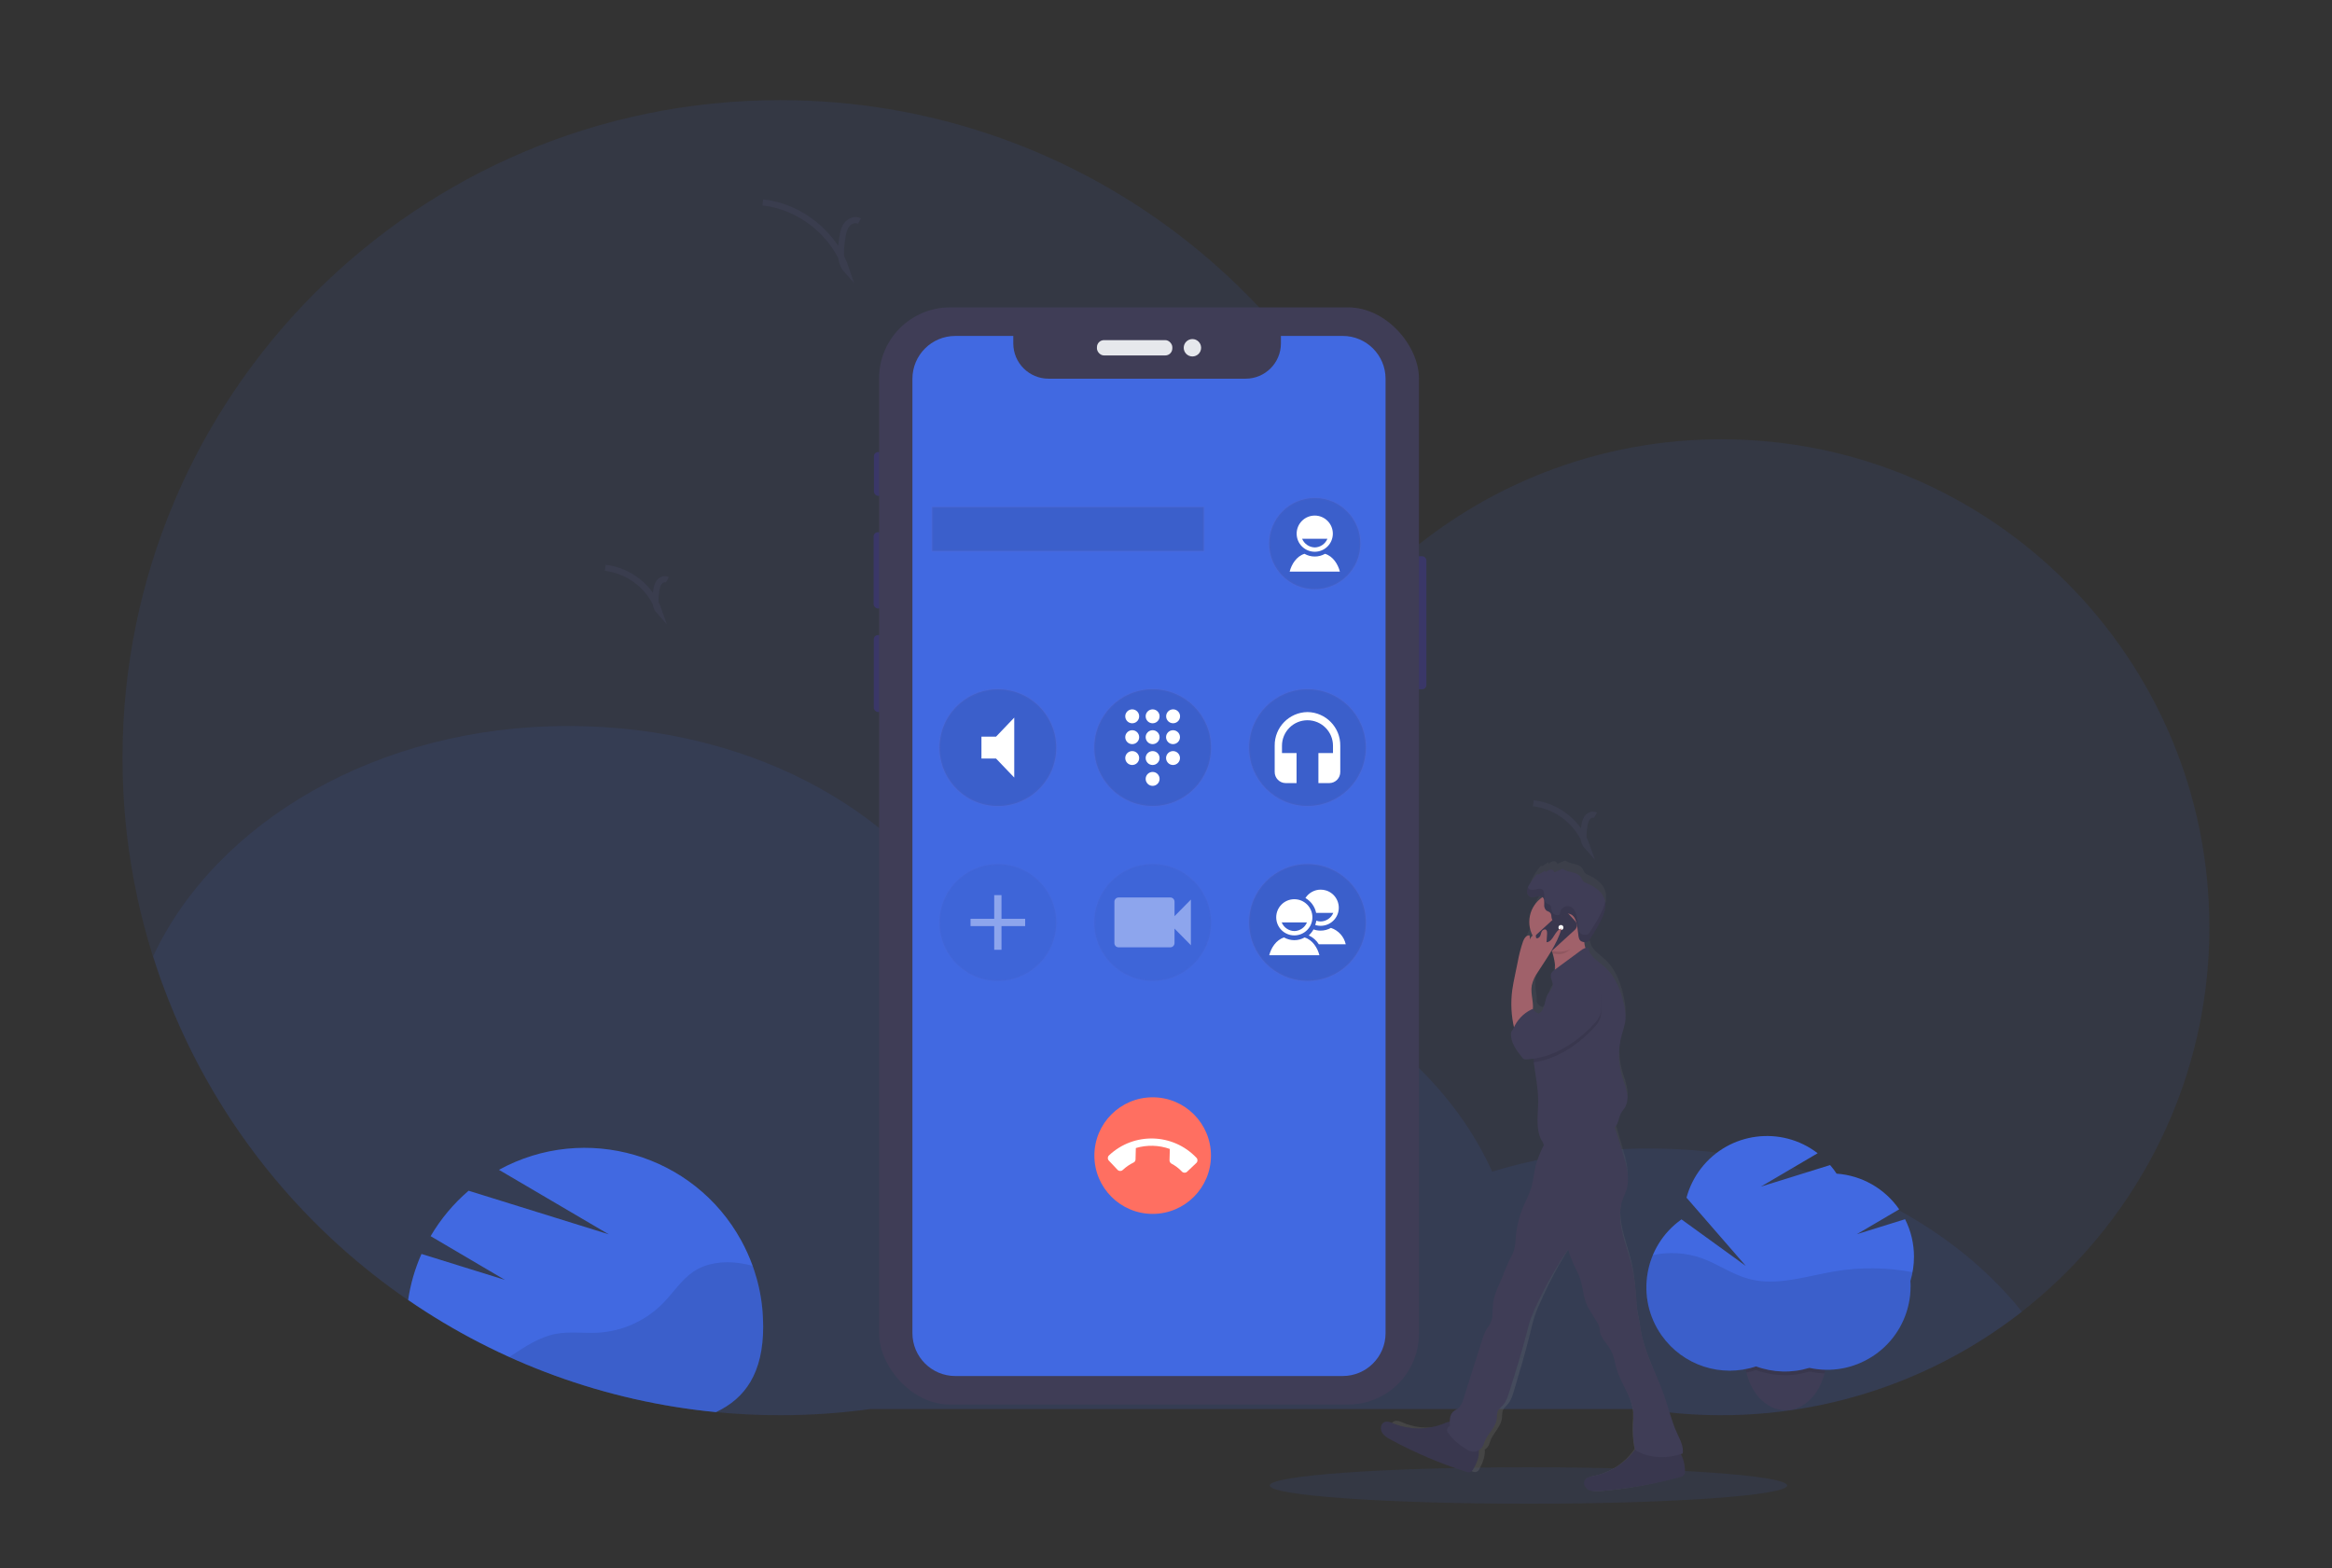 <?xml version="1.0" encoding="UTF-8"?> <svg xmlns="http://www.w3.org/2000/svg" xmlns:xlink="http://www.w3.org/1999/xlink" id="ec500484-8e35-4be5-8191-25e4427db5df" version="1.1" viewBox="0 0 1145.7 770.58"><rect x="0" y="0" width="1145.7" height="770.58" fill="#333333" stroke="none"/><defs><style> .st0 { fill: url(#_Безымянный_градиент); } .st1, .st2, .st3, .st4 { isolation: isolate; opacity: .1; } .st5, .st3 { fill: #4169e1; } .st6 { fill: #3f3d56; } .st7 { fill: #ff6f61; } .st2, .st4 { stroke: #716db1; stroke-miterlimit: 10; } .st8 { fill: #fff; } .st9 { fill: #3a3768; } .st10 { opacity: .4; } .st11 { fill: #a0616a; } .st12 { fill: #e6e8ec; } .st4 { fill: none; stroke-width: 3px; } </style><linearGradient id="_Безымянный_градиент" data-name="Безымянный градиент" x1="1803.86" y1="-27.37" x2="1803.86" y2="282.53" gradientTransform="translate(2558.85 705.29) rotate(-180)" gradientUnits="userSpaceOnUse"><stop offset="0" stop-color="gray" stop-opacity=".25"></stop><stop offset=".54" stop-color="gray" stop-opacity=".12"></stop><stop offset="1" stop-color="gray" stop-opacity=".1"></stop></linearGradient></defs><ellipse class="st3" cx="750.93" cy="729.83" rx="127.07" ry="8.95"></ellipse><path class="st3" d="M1085.48,455.56c-.08,132.48-107.54,239.82-240.03,239.74-12.67,0-25.32-1.02-37.83-3.02h-380.07c-14.68,2.01-29.48,3.02-44.3,3.02-10.64,0-21.15-.51-31.53-1.52-165.5-16.07-291.7-155.26-291.53-321.53,0-178.42,144.64-323.05,323.05-323.05,143.69,0,265.45,93.82,307.41,223.54,43.28-36.82,98.28-57,155.11-56.91,132.36,0,239.69,107.33,239.69,239.74Z"></path><path class="st3" d="M993.39,644.45c-52.59,41.06-119.88,58.39-185.76,47.83h-380.07c-14.68,2.01-29.48,3.02-44.3,3.02-10.64,0-21.15-.51-31.53-1.52-128.66-12.62-237.42-100.69-276.52-223.91,30.95-66.12,110.45-113.18,203.66-113.18s168.69,44.69,201.18,108.16c16-2.91,32.23-4.37,48.49-4.36,94.14,0,174.3,48.03,204.56,115.14,25.07-7.6,51.13-11.43,77.33-11.37,76.78.04,144.26,31.96,182.95,80.17Z"></path><path class="st5" d="M374.95,651.66c0,22.93-8.8,35.37-23.2,42.12-54.27-5.24-106.32-24.2-151.24-55.11,1.15-7.79,3.36-15.4,6.56-22.6l40.98,12.74-36.49-21.48c4.94-8.43,11.24-15.97,18.66-22.32l68.84,21.41-53.93-31.68c42.47-23.28,95.78-7.71,119.05,34.76,2.18,3.98,4.05,8.13,5.59,12.41l.19.54c.14.4.29.81.42,1.22.48,1.43.93,2.87,1.33,4.32.15.52.3,1.04.42,1.57s.26,1,.38,1.5.21.89.3,1.31c.06.27.13.54.18.81.1.43.19.89.27,1.3.13.63.25,1.26.36,1.89s.22,1.31.32,1.96.21,1.45.3,2.18.16,1.31.22,1.96c0,.21.04.4.06.61.06.57.11,1.15.15,1.72,0,.07,0,.15,0,.22.05.72.1,1.43.13,2.15.04.72.06,1.41.08,2.09,0,.07,0,.14,0,.21.04.72.05,1.45.05,2.19Z"></path><path class="st1" d="M374.95,651.66c0,22.93-8.8,35.37-23.2,42.12-35.1-3.38-69.39-12.52-101.52-27.06l1.47-.98c6.63-4.39,13.49-8.89,21.29-10.38,6.86-1.32,13.94-.21,20.91-.6,12.14-.74,23.56-5.98,32.05-14.69,4.98-5.15,8.95-11.48,14.9-15.42,6.46-4.24,14.66-5.15,22.32-4.1,2.23.32,4.43.78,6.6,1.35l.19.54c.14.4.29.81.42,1.22.48,1.43.93,2.87,1.33,4.32.15.52.3,1.04.42,1.57s.26,1,.38,1.5.21.89.3,1.31c.06.27.13.54.18.81.1.43.19.89.27,1.3.13.63.25,1.26.36,1.89s.22,1.31.32,1.96.21,1.45.3,2.18.16,1.31.22,1.96c0,.21.04.4.06.61.06.57.11,1.15.15,1.72,0,.07,0,.15,0,.22.05.72.1,1.43.13,2.15.04.72.06,1.41.08,2.09,0,.07,0,.14,0,.21.04.72.05,1.46.05,2.2Z"></path><path class="st6" d="M897.38,666.54c0,2.33-.23,4.66-.72,6.94-.09.43-.19.85-.29,1.26-2.54,10.19-9.71,17.65-18.26,18.12h-.89c-9.05,0-16.7-7.8-19.22-18.55-.07-.29-.13-.57-.2-.89-.48-2.28-.72-4.61-.72-6.94,0-14.56,9.01-26.35,20.13-26.35s20.16,11.86,20.16,26.42Z"></path><path class="st1" d="M897.38,666.54c0,2.33-.23,4.66-.72,6.94-.09.43-.19.85-.29,1.26h-.89c-2.22-.12-4.42-.42-6.59-.89-1.92.59-3.88,1.04-5.87,1.34-1.52.23-3.06.37-4.6.43h-1.56c-1.84,0-3.69-.12-5.51-.37-2.95-.39-5.86-1.11-8.65-2.15-1.53.51-3.09.93-4.67,1.25-.07-.29-.13-.57-.2-.89-.48-2.28-.72-4.61-.72-6.94,0-14.56,9.01-26.35,20.13-26.35s20.13,11.81,20.13,26.37Z"></path><path class="st5" d="M940.33,617.45c0-6.41-1.49-12.73-4.38-18.44l-23.68,7.36,20.79-12.22c-7.06-10.2-18.37-16.65-30.75-17.53-.97-1.48-2.04-2.89-3.19-4.22l-34.01,10.59,27.89-16.4c-17.93-13.76-43.62-10.38-57.38,7.55-3.26,4.25-5.66,9.1-7.05,14.28l29.13,33.53-31.6-22.86c-18.44,13.08-22.78,38.63-9.71,57.07,10.43,14.7,29.24,20.85,46.33,15.15,8.42,3.1,17.62,3.35,26.2.72,22.1,4.84,43.94-9.16,48.78-31.26.63-2.87.95-5.8.95-8.74,0-.89,0-1.79-.09-2.68,1.17-3.86,1.77-7.86,1.76-11.89Z"></path><path class="st1" d="M939.63,625.04c-12.5-2.37-25.33-2.53-37.89-.48-14.22,2.35-28.75,7.53-42.66,3.75-8.16-2.22-15.21-7.36-23.19-10.21-7.69-2.68-15.98-3.18-23.94-1.43-8.72,20.87,1.12,44.85,21.99,53.57,9.14,3.82,19.35,4.2,28.74,1.07,8.42,3.1,17.62,3.35,26.2.72,22.1,4.86,43.95-9.11,48.82-31.2.64-2.89.96-5.84.96-8.8,0-.89,0-1.79-.09-2.68.43-1.41.78-2.85,1.06-4.3Z"></path><rect class="st9" x="692.85" y="273.29" width="7.93" height="65.34" rx="2.05" ry="2.05"></rect><rect class="st9" x="429.36" y="222.1" width="4.45" height="21.51" rx="2.05" ry="2.05"></rect><rect class="st9" x="429.2" y="261.49" width="5.01" height="37.44" rx="2.05" ry="2.05"></rect><rect class="st9" x="429.28" y="312.03" width="4.77" height="37.76" rx="2.05" ry="2.05"></rect><rect class="st6" x="431.89" y="151.01" width="265.24" height="539.07" rx="34.89" ry="34.89"></rect><rect class="st12" x="538.92" y="167.11" width="37.04" height="7.52" rx="3.46" ry="3.46"></rect><circle class="st12" cx="585.83" cy="170.86" r="4.27"></circle><path class="st5" d="M659.65,165.05h-30.34v3.66c0,9.58-7.76,17.34-17.34,17.34h-96.81c-9.58,0-17.34-7.76-17.34-17.34h0v-3.66h-28.49c-11.63,0-21.06,9.43-21.06,21.06h0v468.87c0,11.63,9.42,21.06,21.05,21.07h190.33c11.63,0,21.07-9.43,21.07-21.07V186.11c0-11.63-9.43-21.07-21.07-21.07Z"></path><rect class="st2" x="458.02" y="249.18" width="133.34" height="21.48"></rect><circle class="st2" cx="490.23" cy="367.3" r="28.64" transform="translate(49.15 792.37) rotate(-80.78)"></circle><path class="st8" d="M482.18,361.93v10.74h7.16l8.95,9.35v-29.45l-8.95,9.36h-7.16Z"></path><circle class="st2" cx="566.3" cy="367.3" r="28.64"></circle><path class="st8" d="M566.3,379.26c-1.89,0-3.43,1.51-3.44,3.4,0,1.89,1.51,3.43,3.4,3.44,1.89,0,3.43-1.51,3.44-3.4,0,0,0-.01,0-.02,0-1.88-1.52-3.41-3.4-3.42ZM556.28,348.51c-1.89-.01-3.43,1.5-3.45,3.39-.01,1.89,1.5,3.43,3.39,3.45,1.89.01,3.43-1.5,3.45-3.39,0,0,0-.02,0-.03,0-1.88-1.51-3.4-3.39-3.42ZM556.28,358.76c-1.89-.01-3.43,1.5-3.45,3.39-.01,1.89,1.5,3.43,3.39,3.45,1.89.01,3.43-1.5,3.45-3.39,0-.01,0-.02,0-.04,0-1.88-1.52-3.4-3.39-3.41h0ZM556.28,369.01c-1.89-.01-3.43,1.5-3.45,3.39-.01,1.89,1.5,3.43,3.39,3.45,1.89.01,3.43-1.5,3.45-3.39,0,0,0-.02,0-.03,0-1.88-1.51-3.4-3.39-3.42ZM576.32,355.34c1.89,0,3.43-1.51,3.44-3.4,0-1.89-1.51-3.43-3.4-3.44-1.89,0-3.43,1.51-3.44,3.4,0,0,0,.01,0,.02,0,1.88,1.52,3.41,3.4,3.42h0ZM566.3,369.01c-1.89,0-3.43,1.51-3.44,3.4,0,1.89,1.51,3.43,3.4,3.44,1.89,0,3.43-1.51,3.44-3.4,0,0,0-.01,0-.02,0-1.88-1.52-3.41-3.4-3.42ZM576.32,369.01c-1.89,0-3.43,1.51-3.44,3.4,0,1.89,1.51,3.43,3.4,3.44,1.89,0,3.43-1.51,3.44-3.4,0,0,0-.01,0-.02,0-1.88-1.52-3.41-3.4-3.42ZM576.32,358.76c-1.89,0-3.43,1.51-3.44,3.4,0,1.89,1.51,3.43,3.4,3.44,1.89,0,3.43-1.51,3.44-3.4,0,0,0-.02,0-.03,0-1.88-1.52-3.4-3.4-3.41h0ZM566.3,358.76c-1.89,0-3.43,1.51-3.44,3.4,0,1.89,1.51,3.43,3.4,3.44,1.89,0,3.43-1.51,3.44-3.4,0,0,0-.02,0-.03,0-1.88-1.52-3.4-3.4-3.41h0ZM566.3,348.51c-1.89,0-3.43,1.51-3.44,3.4,0,1.89,1.51,3.43,3.4,3.44,1.89,0,3.43-1.51,3.44-3.4,0,0,0-.01,0-.02,0-1.88-1.52-3.41-3.4-3.42Z"></path><g class="st10"><circle class="st2" cx="490.23" cy="453.21" r="28.64" transform="translate(-35.65 864.52) rotate(-80.78)"></circle><path class="st8" d="M503.66,455h-11.63v11.63h-3.58v-11.63h-11.63v-3.58h11.63v-11.63h3.58v11.63h11.63v3.58Z"></path></g><circle class="st2" cx="642.36" cy="367.3" r="28.64"></circle><path class="st8" d="M642.36,349.84c-9.01.12-16.23,7.52-16.11,16.53,0,0,0,0,0,0v12.86c-.04,3,2.36,5.47,5.37,5.51h5.37v-14.77h-7.16v-3.58c0-6.92,5.61-12.53,12.53-12.53s12.53,5.61,12.53,12.53h0v3.58h-7.16v14.77h5.37c3-.03,5.4-2.49,5.37-5.49,0,0,0-.01,0-.02v-12.85c.12-9.01-7.09-16.42-16.11-16.54,0,0,0,0,0,0Z"></path><g class="st10"><circle class="st2" cx="566.3" cy="453.21" r="28.64"></circle><path class="st8" d="M577.04,450.14v-7.16c-.01-1.14-.95-2.06-2.09-2.04h-25.36c-1.14,0-2.07.9-2.09,2.04v20.41c.02,1.14.95,2.05,2.09,2.04h25.35c1.14,0,2.07-.9,2.09-2.04v-7.16l8.05,8.16v-22.42l-8.05,8.16Z"></path></g><circle class="st2" cx="642.36" cy="453.21" r="28.64"></circle><path class="st8" d="M640.95,460.58c-3.13,1.78-6.97,1.78-10.1,0-3.96,1.21-6.38,5.21-7.28,8.73h24.65c-.89-3.52-3.31-7.52-7.28-8.73ZM635.9,441.79c-4.91,0-8.89,3.97-8.9,8.88s3.97,8.89,8.88,8.9c4.91,0,8.89-3.97,8.9-8.88v-.02c0-4.9-3.97-8.88-8.88-8.88h0ZM635.9,457.43c-2.73-.05-5.17-1.72-6.21-4.24h12.41c-1.04,2.53-3.47,4.19-6.2,4.25h0Z"></path><path class="st8" d="M647.95,463.94h13.21c-.84-3.78-3.6-6.84-7.28-8.05-1.54.87-3.28,1.33-5.06,1.33-1.19.01-2.37-.19-3.49-.59-.62,1.09-1.41,2.09-2.34,2.94,2.05.94,3.77,2.46,4.96,4.38ZM646.61,448.5h8.43c-1.05,2.52-3.48,4.18-6.21,4.22-.73,0-1.45-.13-2.13-.38-.11.72-.29,1.42-.55,2.1,4.68,1.49,9.68-1.09,11.17-5.76,1.49-4.68-1.09-9.68-5.76-11.17-.88-.28-1.8-.42-2.72-.42-3.04,0-5.86,1.56-7.49,4.12,2.71,1.56,4.63,4.22,5.26,7.28h0Z"></path><circle class="st7" cx="566.3" cy="567.75" r="28.64"></circle><path class="st8" d="M551.6,574.82c1.57-1.48,3.35-2.71,5.29-3.65.61-.27,1-.89.99-1.56l.15-5.57c5.47-1.63,11.32-1.47,16.7.45l-.15,5.57c0,.66.33,1.27.89,1.61,1.94,1.01,3.7,2.34,5.21,3.94.68.72,1.81.75,2.53.07,0,0,0,0,0,0l4.55-4.31c.71-.68.75-1.81.07-2.52-11.56-12.2-30.81-12.72-43.01-1.17,0,0,0,0,0,0-.72.68-.75,1.81-.06,2.53,0,0,0,0,0,0l4.3,4.55c.68.72,1.81.75,2.53.06,0,0,0,0,0,0h0Z"></path><circle class="st2" cx="645.94" cy="267.07" r="22.37"></circle><path class="st8" d="M651,272.09c-3.14,1.78-6.98,1.78-10.11,0-3.96,1.21-6.38,5.21-7.28,8.73h24.66c-.89-3.53-3.32-7.53-7.28-8.73ZM645.94,253.3c-4.91,0-8.89,3.97-8.9,8.88,0,4.91,3.97,8.89,8.88,8.9s8.89-3.97,8.9-8.88h0c0-4.91-3.98-8.89-8.88-8.9ZM645.94,268.95c-2.73-.06-5.17-1.72-6.21-4.24h12.42c-1.05,2.52-3.48,4.19-6.21,4.25h0Z"></path><path class="st4" d="M422.27,108.61c-2.09-1.21-4.9-.05-6.34,1.89s-1.79,4.47-2.19,6.83c-.8,5.29-1.38,11.37,2.19,15.36-5.83-17.69-22.61-31.25-41.16-33.23"></path><path class="st4" d="M783.83,400.56c-1.34-.78-3.15,0-4.07,1.22-.82,1.33-1.3,2.83-1.41,4.38-.51,3.41-.89,7.31,1.41,9.84-4.01-11.59-14.27-19.88-26.44-21.36"></path><path class="st4" d="M327.88,284.87c-1.34-.77-3.15,0-4.07,1.22-.82,1.33-1.3,2.84-1.41,4.39-.51,3.4-.89,7.3,1.41,9.84-4.01-11.59-14.27-19.87-26.44-21.36"></path><path class="st0" d="M683.82,703.33c.89,1.69,2.58,2.73,4.2,3.65,11.25,6.45,23.11,11.79,35.4,15.94,1.13.65,2.57.27,3.23-.86.09-.15.16-.31.21-.47,1.41-2.38,2.96-6.26,2.6-9.41,1.16-.7,2.01-1.83,2.35-3.15.48-1.6,1.22-3.11,2.18-4.47,1.67-2.52,3.7-5.06,3.96-8.13-.02-1.09.08-2.19.31-3.26.47-1.41,1.74-2.34,2.68-3.47,1.48-1.79,2.18-4.1,2.85-6.34,2.79-9.33,5.58-18.67,7.91-28.14.75-3.07,1.45-6.15,2.48-9.13.89-2.61,2.04-5.12,3.18-7.62,4.06-9.08,8.79-17.85,14.15-26.24.84,2.82,1.85,5.58,3.03,8.27.61,1.39,1.26,2.76,1.88,4.14,2.34,5.23,1.92,11.94,4.79,16.85,1.19,2.02,2.37,4.03,3.53,6.04.66.99,1.17,2.06,1.51,3.19.19.79.21,1.61.34,2.41.61,3.58,3.52,6.1,5.13,9.3,1.48,2.92,1.79,6.26,2.68,9.48,2.12,7.43,7.33,13.88,7.86,21.62.07,2.09.02,4.18-.15,6.26-.13,3.65.11,7.3.72,10.9.05.36.15.72.29,1.06-4.58,6.82-11.65,11.59-19.69,13.3-1.52.3-3.27.63-4.06,2.02-.96,1.66.13,3.96,1.79,4.85s3.58.81,5.37.64c12.84-1.07,25.54-3.42,37.92-7,.63-.13,1.2-.44,1.65-.89.44-.65.63-1.44.55-2.23,0-2.89-.68-5.74-1.97-8.33l.89-.31c.5-3.58-1.34-7.04-2.77-10.36-2.49-5.79-3.85-12.05-5.82-18.07-3.79-11.63-9.92-22.49-11.4-34.66-.4-3.35-1.4-6.75-1.62-10.11-.43-6.85-.89-13.75-2.39-20.42-1.25-5.49-3.23-10.74-4.47-16.3s-1.65-11.4.18-16.72c.52-1.52,1.22-2.96,1.69-4.47,1.79-5.92.08-12.32-1.66-18.26-.55-1.88-1.09-3.75-1.63-5.62-.72-2.46-1.44-4.93-2.23-7.37.11-.1.21-.2.31-.31,1.58-1.79,1.56-4.53,2.68-6.67.55-1.1,1.4-2,1.99-3.08,1.12-2.32,1.4-4.96.81-7.46-.47-2.51-1.42-4.89-2.14-7.33-1.94-6.7-2.09-13.8-.43-20.58.72-2.89,1.79-5.73,1.94-8.71.05-1.99-.13-3.98-.55-5.93-1.39-7.52-4.11-15.14-9.63-20.11-2.94-2.68-6.93-5.04-7.24-9.12-.48-.18-1-.2-1.49-.05-.25-.93-.42-1.88-.5-2.84h.04c.27.03.55.03.82,0,.23-.02.46-.08.66-.19.12-.07.22-.15.32-.24.35-.36.65-.76.89-1.19.37-.61.7-1.26.98-1.71s.72-1.16,1.07-1.79c1.04-1.79,2.01-3.61,2.91-5.46v-.07c.09-.17.17-.35.25-.52l.11-.24.16-.37c0-.09.08-.19.12-.28s.1-.22.14-.34l.13-.3c.04-.11.08-.21.13-.33.04-.1.08-.2.12-.3.04-.11.08-.21.12-.32s.07-.21.12-.31.06-.21.1-.32l.11-.32c0-.11.05-.21.09-.31l.09-.33.08-.31.08-.34c0-.1,0-.2.06-.3s0-.23.06-.35,0-.2,0-.3l.05-.35v-2.77c-.04-.35-.11-.7-.21-1.04-.6-2.08-1.83-3.94-3.51-5.31-1.63-1.33-3.43-2.42-5.37-3.23-.47-.18-.9-.45-1.27-.8-.43-.63-.79-1.3-1.06-2-.79-1.38-2.36-2-3.84-2.36s-3.06-.6-4.3-1.54c-.11-.1-.24-.17-.38-.21-.19-.02-.38.03-.55.12l-3.45,1.53c-.14-.89-.99-1.5-1.88-1.35,0,0-.01,0-.02,0-.85.21-1.62.65-2.23,1.28-.21-.22-.29-.53-.21-.82l-2.68,1.79c-.33.21-.94.27-.89-.14-1.49,1.63-2.79,3.43-3.86,5.37-.33.59-.62,1.21-.84,1.85h0c0,.13-.08.27-.12.4,0,.03,0,.05,0,.08,0,.12-.05.24-.07.37,0,.04,0,.07,0,.11v.47h0c0,.17,0,.35,0,.52.06,1.01.65,1.92,1.55,2.38.34.13.71.19,1.07.17.77-.09,1.53-.25,2.27-.47.24-.06.49-.1.73-.13.12,0,.23,0,.35,0,.47-.01.92.14,1.29.44l.05.05c-3.97,2.85-6.3,7.45-6.26,12.34,0,2.37.53,4.71,1.58,6.84-.73.4-1.16,1.19-1.12,2.02-.23-.69-.36-1.4-.37-2.13-1.47-.3-2.53,1.42-3.06,2.9-1.09,3.34-1.93,6.75-2.51,10.21-.46,2.3-.89,4.6-1.36,6.9s-.89,4.77-1.23,7.16c-.79,6.2-.51,12.5.83,18.6-.09.2-.17.4-.25.6-.27.72-1.03,1.32-1.12,2.09-.48,4.55,2.4,8.66,5.12,12.23.22.37.53.67.89.89.4.17.83.22,1.26.16,1.08-.05,2.17-.16,3.24-.32.06.61.13,1.21.21,1.79.77,6.43,2.09,12.85,2.08,19.32s-1.23,13.03,1.24,18.79c.41.98,1.21,1.79,1.29,2.81h.15c-1.52,3.09-2.76,6.3-3.7,9.61-.98,3.88-1.19,7.96-2.29,11.81-.94,3.27-2.51,6.26-3.77,9.45-2.05,5.18-3.26,10.65-3.58,16.21-.03,2.55-.55,5.08-1.52,7.44-1.45,2.83-2.71,5.75-3.79,8.74-1.79,5.32-4.81,10.35-5.37,15.98-.31,3.19.14,6.59-1.19,9.47-.52,1.13-1.29,2.1-1.9,3.17-.89,1.71-1.58,3.51-2.07,5.37l-8.86,29.38c-.34,1.61-1.08,3.12-2.17,4.36-.82.79-1.91,1.22-2.68,2.03-1.25,1.27-1.57,3.13-1.58,5.03-.95.17-1.87.47-2.74.89-7.57,3.23-16.13,3.23-23.71,0-1.43-.62-3.06-1.35-4.47-.64-1.66.86-1.92,3.36-1.03,5.05ZM754.4,480.79c.53-2.43,1.53-4.74,2.94-6.79,2-3.3,4.12-6.57,6.03-9.94l.55-.53c.15.43.3.89.43,1.3.33,1.15.6,2.31.8,3.49.28,1.47.37,2.98.25,4.47l-.13.1c-.72.47-1.31,1.12-1.69,1.89-.25.77-.25,1.59,0,2.36l-.08.09.09-.06c.31,1.23.89,2.51.71,3.76-.21,1.51-1.42,2.61-2.18,3.91-1.79,3.12-1.22,7.87-4.16,9.78l-.05.13h0c-1.28-.3-2.35-1.18-2.89-2.38h0c.23-3.82-1.2-7.74-.6-11.57Z"></path><path class="st6" d="M827.81,722.61c.09.78-.11,1.56-.56,2.19-.48.45-1.07.77-1.72.89-12.92,3.54-26.15,5.85-39.5,6.91-1.92.14-3.94.25-5.63-.64s-2.82-3.15-1.79-4.79c.83-1.38,2.68-1.7,4.23-2,8.38-1.63,15.81-6.44,20.73-13.42.59-1,1.35-1.89,2.26-2.61,1.72-1.17,4-.89,6.03-.49,3.58.73,8.33,1.6,11.56,3.36s4.34,7.17,4.39,10.6Z"></path><path class="st1" d="M827.81,722.61c.09.78-.11,1.56-.56,2.19-.48.45-1.07.77-1.72.89-12.92,3.54-26.15,5.85-39.5,6.91-1.92.14-3.94.25-5.63-.64s-2.82-3.15-1.79-4.79c.83-1.38,2.68-1.7,4.23-2,8.38-1.63,15.81-6.44,20.73-13.42.59-1,1.35-1.89,2.26-2.61,1.72-1.17,4-.89,6.03-.49,3.58.73,8.33,1.6,11.56,3.36s4.34,7.17,4.39,10.6Z"></path><path class="st6" d="M723.82,721.74c-.35.7-.94,1.25-1.67,1.54-.64.11-1.31.03-1.91-.22-12.76-4.07-25.11-9.34-36.89-15.72-1.68-.89-3.44-1.93-4.38-3.58s-.65-4.18,1.07-5.01c1.45-.7,3.15,0,4.64.64,7.92,3.19,16.78,3.19,24.7,0,1.04-.52,2.16-.85,3.32-.97,2.07-.04,3.85,1.41,5.37,2.87,2.61,2.57,6.11,5.89,7.87,9.11s-.3,8.44-2.12,11.35Z"></path><path class="st1" d="M723.82,721.74c-.35.7-.94,1.25-1.67,1.54-.64.11-1.31.03-1.91-.22-12.76-4.07-25.11-9.34-36.89-15.72-1.68-.89-3.44-1.93-4.38-3.58s-.65-4.18,1.07-5.01c1.45-.7,3.15,0,4.64.64,7.92,3.19,16.78,3.19,24.7,0,1.04-.52,2.16-.85,3.32-.97,2.07-.04,3.85,1.41,5.37,2.87,2.61,2.57,6.11,5.89,7.87,9.11s-.3,8.44-2.12,11.35Z"></path><path class="st6" d="M792.03,550.37c1.33,3.58,2.45,7.16,3.58,10.74l1.7,5.55c1.79,5.86,3.58,12.18,1.73,18.02-.49,1.51-1.22,2.94-1.79,4.47-1.9,5.24-1.46,11.07-.19,16.5s3.33,10.65,4.64,16.11c1.58,6.59,2.04,13.42,2.49,20.14.22,3.32,1.26,6.68,1.69,9.98,1.54,12,7.92,22.76,11.88,34.19,2.05,5.93,3.46,12.1,6.07,17.82,1.49,3.28,3.41,6.67,2.89,10.22-7.28,2.58-15.34,2.53-22.19-1-.88-.32-1.48-1.15-1.5-2.09-.63-3.54-.87-7.14-.72-10.74.17-2.05.22-4.1.15-6.16-.55-7.63-5.98-14-8.18-21.33-.89-3.12-1.31-6.46-2.85-9.34-1.68-3.15-4.71-5.66-5.37-9.17-.14-.79-.16-1.59-.35-2.37-.37-1.13-.9-2.19-1.58-3.16l-3.65-5.99c-3-4.85-2.56-11.47-4.98-16.63-.64-1.37-1.33-2.68-1.97-4.08-1.23-2.65-2.28-5.38-3.16-8.16-5.57,8.23-10.51,16.87-14.77,25.85-1.23,2.45-2.34,4.96-3.31,7.53-1.07,2.94-1.79,5.98-2.59,9-2.42,9.35-5.37,18.56-8.24,27.74-.7,2.22-1.44,4.47-2.97,6.26-.98,1.11-2.29,2.02-2.79,3.43-.24,1.05-.35,2.13-.32,3.2-.29,3.03-2.39,5.53-4.13,8.05-1,1.35-1.77,2.87-2.27,4.47-.8,2.78-3.7,4.4-6.48,3.6-.23-.07-.46-.15-.68-.24h-.07c-.71-.35-1.39-.76-2.04-1.22-1.69-1.06-3.3-2.26-4.81-3.58-1.33-1.29-2.53-2.7-3.58-4.22-.64-.93-.41-2.2.51-2.84.16-.11.33-.2.51-.26h0c-.19-2.49-.24-5.32,1.55-7.04.83-.81,1.96-1.23,2.82-2,1.12-1.21,1.9-2.69,2.26-4.3,3.05-9.62,6.1-19.23,9.15-28.85.51-1.85,1.23-3.63,2.16-5.32.64-1.06,1.43-2.01,1.98-3.12,1.39-2.85.89-6.19,1.23-9.34.58-5.56,3.7-10.51,5.58-15.76,1.13-2.96,2.45-5.85,3.96-8.64,1.01-2.31,1.55-4.8,1.58-7.33.33-5.5,1.59-10.91,3.72-15.99,1.31-3.11,2.94-6.09,3.92-9.32,1.15-3.79,1.36-7.82,2.4-11.63,1-3.29,2.29-6.47,3.87-9.52,1.3-2.68,2.63-5.43,4.77-7.52,3.51-3.42,8.67-4.54,13.57-4.69s10.32.57,15.2.06Z"></path><path class="st11" d="M761.98,480.67c6.3-3.72,12.53-7.56,18.69-11.53-1.47-1.99-2.29-4.39-2.34-6.86v-.3c-.09-2.41.82-4.47-2.21-4.16-2.91.38-5.8.97-8.62,1.79-.81.21-7.79,2.77-8.05,2.51,1.56,1.85,2.71,4,3.37,6.32.34,1.13.62,2.28.83,3.45.61,3.08.64,6.69-1.68,8.78Z"></path><path class="st6" d="M753.53,521.95c.81,6.34,2.17,12.68,2.17,19.05s-1.29,12.86,1.3,18.57c.43.97,1.25,1.72,1.34,2.77,3.58.62,7.07-1.06,10.48-2.26,3.13-1.1,6.37-1.82,9.66-2.17,2.68-.27,5.44-.29,8.11-.8,2.66-.42,5.11-1.67,7.01-3.58,1.64-1.79,1.62-4.47,2.77-6.58.58-1.08,1.46-1.97,2.08-3.03,1.15-2.27,1.45-4.89.84-7.36-.62-2.45-1.36-4.86-2.23-7.23-2.03-6.59-2.18-13.62-.45-20.3.75-2.85,1.84-5.66,2.02-8.6.05-1.97-.14-3.93-.56-5.85-1.45-7.41-4.29-14.94-10.03-19.83-3.07-2.62-7.22-4.98-7.54-8.95-1.32-.52-2.75.37-3.88,1.21l-12.76,9.41c-.76.45-1.38,1.09-1.79,1.87-.8,1.91,1.04,4,.74,6.06-.21,1.49-1.49,2.58-2.27,3.87-1.88,3.07-1.27,7.75-4.34,9.64-.28.57-.54,1.16-.77,1.79-1.1,3.13-1.83,6.37-2.19,9.66-.43,4.21-.32,8.46.31,12.64Z"></path><path class="st1" d="M759.5,462.15c1.56,1.85,2.71,4,3.37,6.32,1.02.23,2.05.34,3.1.34,5.21,0,8.7-5.97,11.28-10.07-.08-2.41,1.92-1.21-1.12-.89-2.91.38-5.8.97-8.62,1.79-.81.21-7.79,2.77-8.02,2.51Z"></path><circle class="st11" cx="765.97" cy="452.94" r="14.64"></circle><rect class="st6" x="753.67" y="452.47" width="21.35" height="10.98" rx="2.98" ry="2.98" transform="translate(-108.93 635.02) rotate(-42.39)"></rect><rect class="st1" x="753.67" y="452.47" width="21.35" height="10.98" rx="2.98" ry="2.98" transform="translate(-108.93 635.02) rotate(-42.39)"></rect><circle class="st8" cx="766.88" cy="455.69" r="1.22"></circle><path class="st1" d="M753.53,521.95c11.29-1.66,21.55-8.45,29.4-16.86,1.47-1.38,2.6-3.08,3.32-4.97.39-1.58.53-3.2.4-4.82l-.19-6.46c-.08-2.83-.2-5.76-1.57-8.23s-4.42-4.25-7.05-3.22c-6.92,2.68-11.42,8.82-15.37,15.11-1.13,1.96-2.36,3.85-3.7,5.68-.67.85-1.58,1.72-2.68,1.6-.23-.02-.46-.08-.67-.18-1.1,3.13-1.83,6.37-2.19,9.66-.43,4.23-.33,8.49.3,12.69Z"></path><path class="st11" d="M752.52,484.23c.56-2.42,1.6-4.7,3.06-6.71,4.38-6.85,9.3-13.53,11.63-21.33-3.41.62-3.95,6.49-7.4,6.75l.27-4.23c0-.72,0-1.58-.58-1.96s-1.62.12-2,.82-.47,1.57-.82,2.29-1.2,1.37-1.94,1.05l-.3-1.4c-1.16-.24-2.3.5-2.54,1.66-.04.17-.05.35-.04.52-.24-.67-.37-1.39-.38-2.1-1.53-.29-2.64,1.4-3.19,2.86-1.13,3.28-2.01,6.65-2.63,10.07l-1.4,6.81c-.49,2.35-.98,4.71-1.3,7.08-.84,6.29-.51,12.69.98,18.86,1.88-1.04,3.69-2.18,5.45-3.41,1.35-1.15,2.86-2.44,3.37-4.19,1.26-4.4-.97-9.01-.22-13.44Z"></path><path class="st6" d="M777.84,475.56c2.63-1.03,5.68.75,7.05,3.22s1.49,5.37,1.57,8.23l.18,6.48c.13,1.62,0,3.25-.39,4.82-.72,1.88-1.85,3.58-3.31,4.97-8.68,9.3-20.29,16.59-32.99,17.21-.45.06-.9,0-1.32-.16-.36-.23-.67-.53-.89-.89-2.84-3.53-5.83-7.58-5.37-12.07.08-.75.89-1.36,1.16-2.06,1.7-4.07,4.83-7.38,8.8-9.31l.77-.36c.6,1.2,1.71,2.07,3.02,2.36,1.07.11,2-.75,2.68-1.6,1.33-1.83,2.56-3.73,3.7-5.69,3.94-6.34,8.45-12.46,15.36-15.15Z"></path><path class="st6" d="M776.94,462.52c-1.24-.64-1.44-2.3-1.57-3.7-.14-1.63-.39-3.24-.74-4.83-.38-1.79-1.02-3.63-2.54-4.58-1.74-1.08-4.03-.54-5.11,1.2-.29.47-.48,1.01-.53,1.56.02.3-.07.59-.25.83-.12.11-.27.19-.43.22-1.46.33-2.93-.5-3.39-1.92-.26-.89-.06-2.05-.7-2.78s-1.39-.72-2-1.2c-.76-.75-1.13-1.8-1.01-2.86,0-1.33.18-2.93-.89-3.75-1.62-1.26-4.05.74-5.96,0-1.08-.53-1.73-1.66-1.64-2.85.11-1.17.51-2.3,1.16-3.28,1.12-1.92,2.47-3.69,4.02-5.29,0,.39.62.35.96.13l2.83-1.72c-.1.29,0,.61.22.81.64-.62,1.44-1.06,2.32-1.25.91-.17,1.79.42,1.98,1.33l3.58-1.55c.3-.21.71-.16.96.1,1.29.89,2.94,1.15,4.47,1.51s3.18.98,4,2.34c.29.7.67,1.36,1.12,1.97.4.35.85.62,1.35.8,2.02.79,3.91,1.86,5.64,3.18,1.73,1.33,3.01,3.16,3.66,5.24.97,3.48-.43,7.16-2.05,10.37-1.24,2.46-2.62,4.83-4.15,7.11-.57.89-1.36,2.59-2.28,3.11-1,.28-2.07.18-3.01-.27Z"></path><path class="st1" d="M751.83,437.07c1.91.73,4.34-1.27,5.96,0,1.05.82.89,2.42.89,3.75-.12,1.06.25,2.11,1.01,2.86.62.48,1.49.6,2,1.2s.44,1.85.7,2.78c.47,1.42,1.94,2.25,3.39,1.92.16-.03.31-.11.43-.22.18-.24.27-.53.25-.83.22-2.04,2.05-3.52,4.09-3.3.55.06,1.09.24,1.56.53,1.52.95,2.16,2.83,2.54,4.58.35,1.59.6,3.21.74,4.83.13,1.4.32,3.05,1.57,3.7.95.47,2.04.56,3.06.27.89-.52,1.71-2.24,2.28-3.11,1.53-2.3,2.92-4.69,4.15-7.16,1.03-1.91,1.77-3.96,2.2-6.09.64,3.29-.68,6.71-2.2,9.75-1.24,2.46-2.62,4.83-4.15,7.11-.57.89-1.36,2.59-2.28,3.11-1.02.29-2.11.2-3.06-.27-1.24-.64-1.44-2.3-1.57-3.7-.14-1.63-.39-3.24-.74-4.83-.38-1.79-1.02-3.63-2.54-4.58-1.74-1.08-4.03-.54-5.11,1.2-.29.47-.48,1.01-.53,1.56.02.3-.07.59-.25.83-.12.11-.27.19-.43.22-1.46.33-2.93-.5-3.39-1.92-.26-.89-.06-2.05-.7-2.78s-1.39-.72-2-1.2c-.76-.75-1.13-1.8-1.01-2.86,0-1.33.18-2.93-.89-3.75-1.62-1.26-4.05.74-5.96,0-1.08-.53-1.73-1.66-1.64-2.85.03-.65.18-1.28.45-1.87.26.5.68.89,1.19,1.11Z"></path></svg> 